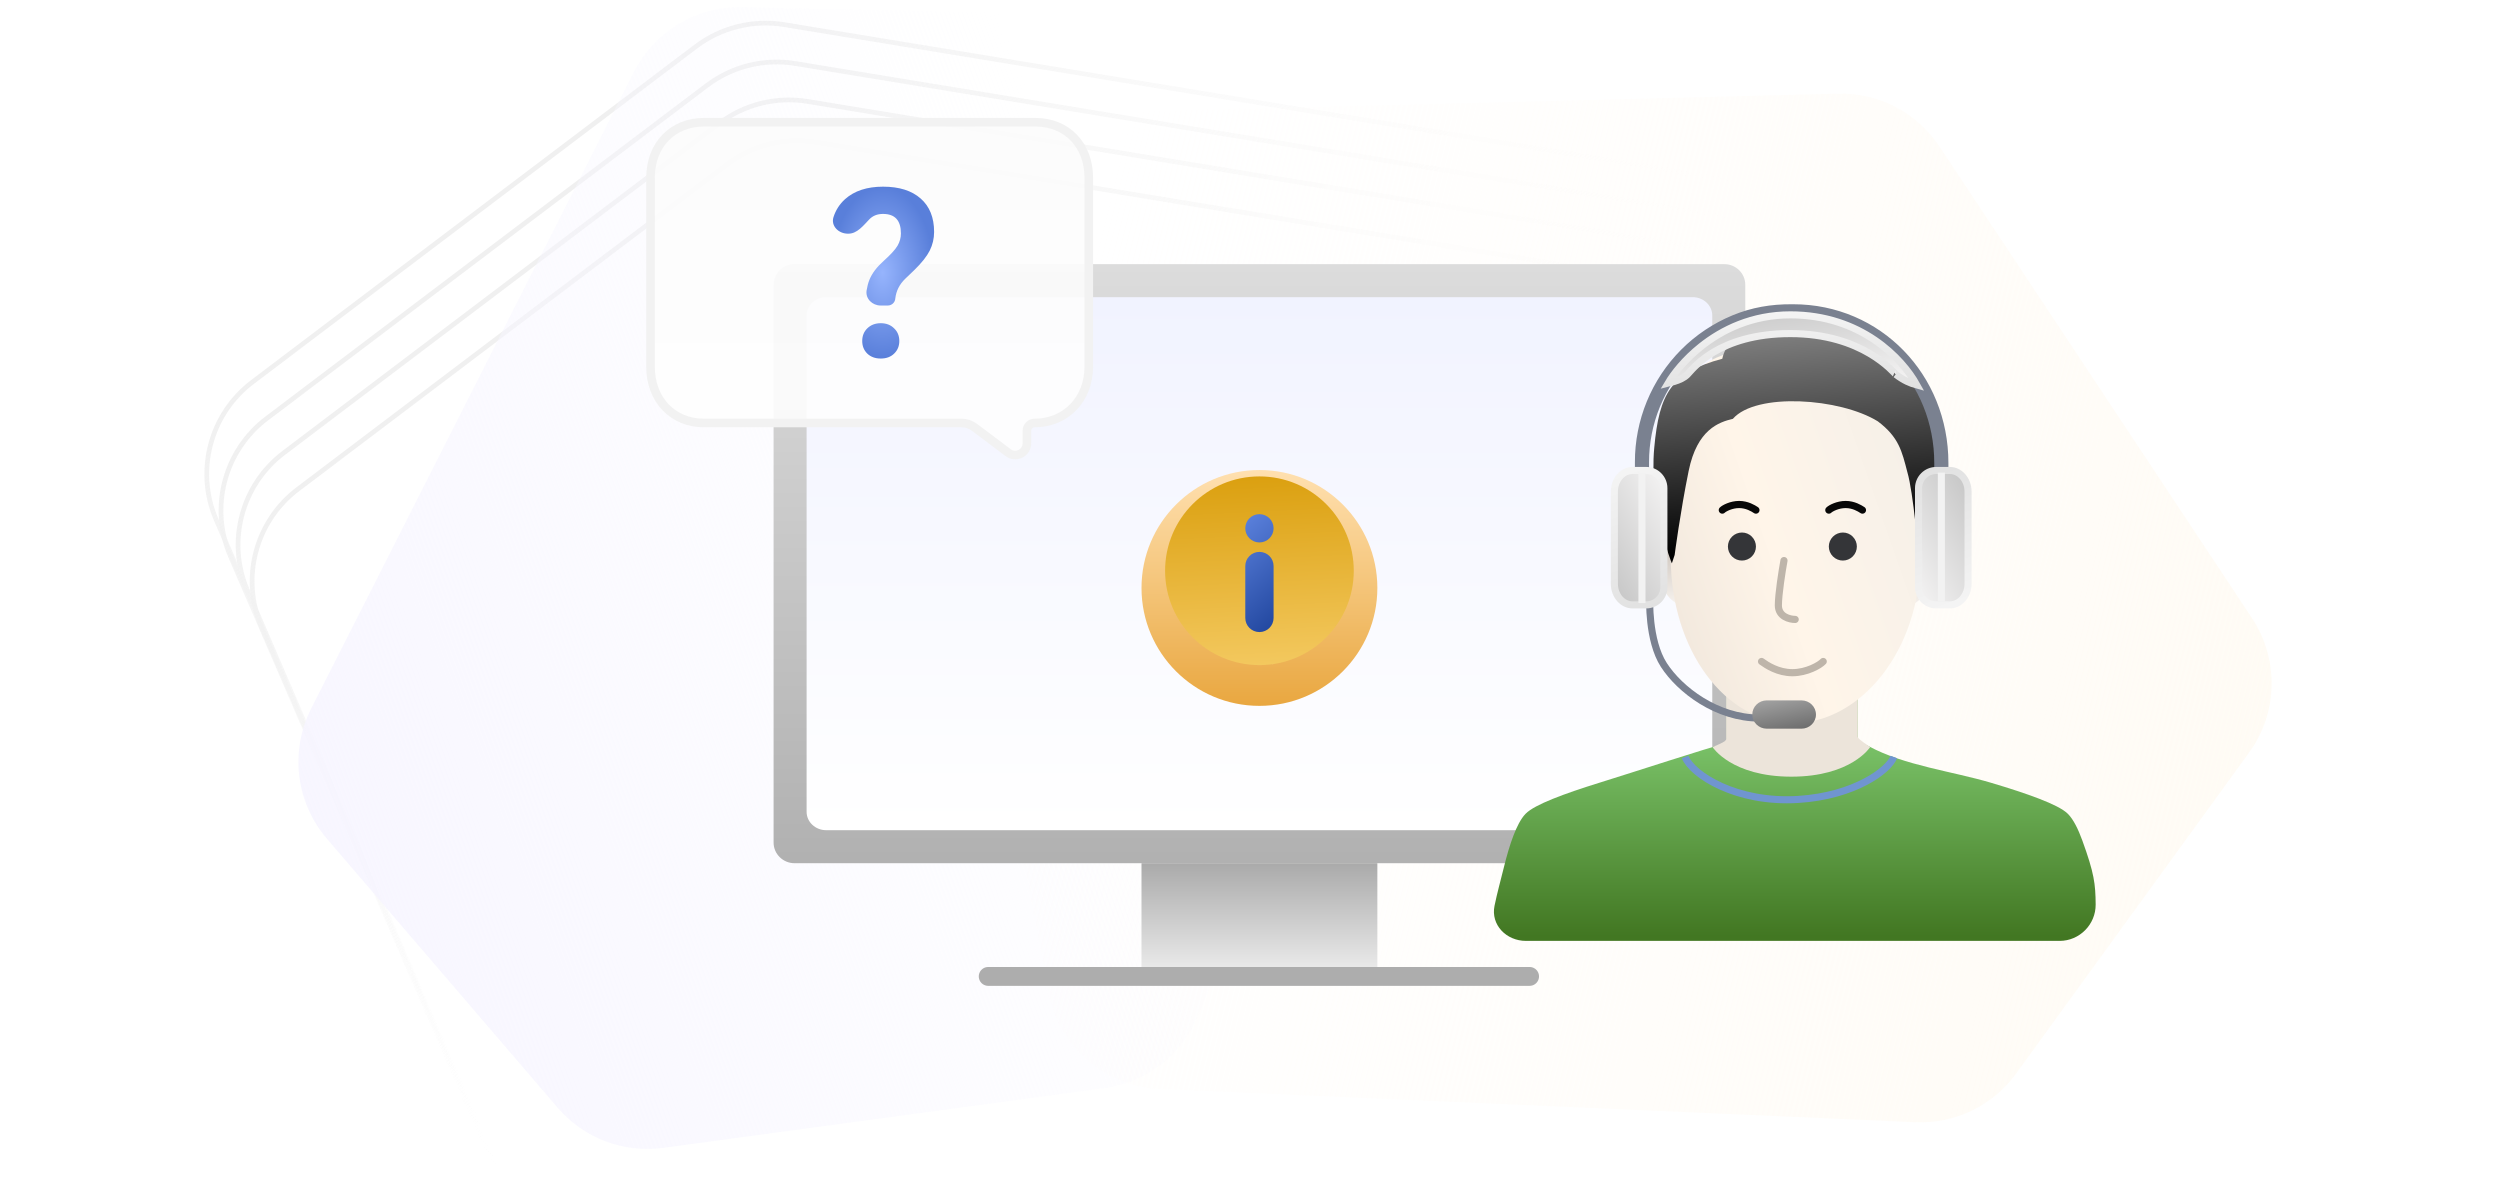 <svg width="530" height="250" viewBox="0 0 530 250" fill="none" xmlns="http://www.w3.org/2000/svg">
<g clip-path="url(#clip0_2633_7195)">
<path d="M363.519 294.342L387.12 80.507C388.549 67.559 379.596 55.756 366.742 53.643L171.239 21.509C164.616 20.42 157.836 22.096 152.483 26.146L60.189 95.978C51.189 102.788 48.005 114.864 52.478 125.226L120.005 281.657C123.53 289.824 131.205 295.438 140.056 296.325L336.724 316.033C350.092 317.372 362.045 307.696 363.519 294.342Z" stroke="url(#paint0_linear_2633_7195)"/>
<path d="M361.443 282.372L385.46 64.767C386.889 51.819 377.936 40.016 365.082 37.903L166.278 5.226C159.655 4.137 152.875 5.814 147.522 9.864L53.552 80.963C44.552 87.773 41.368 99.849 45.841 110.211L114.535 269.346C118.06 277.513 125.735 283.128 134.586 284.015L334.648 304.062C348.016 305.401 359.969 295.726 361.443 282.372Z" stroke="url(#paint1_linear_2633_7195)"/>
<path d="M362.626 288.879L386.476 72.791C387.905 59.843 378.951 48.041 366.097 45.928L168.622 13.469C161.999 12.38 155.219 14.057 149.866 18.107L56.571 88.696C47.571 95.506 44.387 107.582 48.86 117.944L117.084 275.991C120.609 284.158 128.284 289.772 137.135 290.659L335.831 310.569C349.199 311.909 361.152 302.233 362.626 288.879Z" stroke="url(#paint2_linear_2633_7195)"/>
<path d="M363.145 299.816L386.44 88.75C387.87 75.802 378.916 64 366.062 61.887L172.987 30.151C166.363 29.062 159.583 30.739 154.23 34.789L63.168 103.689C54.168 110.498 50.984 122.575 55.457 132.936L122.126 287.38C125.651 295.547 133.326 301.162 142.177 302.049L336.35 321.506C349.718 322.845 361.672 313.169 363.145 299.816Z" stroke="url(#paint3_linear_2633_7195)"/>
<path d="M302.492 4.603L157.224 1.531C147.616 1.328 138.742 6.65 134.396 15.222L65.968 150.215C61.396 159.234 62.708 170.119 69.291 177.794L118.231 234.853C123.751 241.289 132.158 244.489 140.561 243.351L234.194 230.673C243.094 229.467 250.664 223.581 254.024 215.252L325.148 38.951C331.692 22.728 319.981 4.973 302.492 4.603Z" fill="url(#paint4_linear_2633_7195)"/>
<path d="M192.909 53.86L222.338 210.51C224.483 221.926 234.207 230.361 245.811 230.87L406.068 237.91C414.455 238.278 422.466 234.413 427.398 227.619L476.812 159.537C482.939 151.095 483.181 139.737 477.419 131.042L411.143 31.034C406.387 23.858 398.274 19.633 389.667 19.852L216.842 24.253C201.449 24.645 190.065 38.726 192.909 53.86Z" fill="url(#paint5_linear_2633_7195)"/>
<path d="M365.554 56H168.446C165.991 56 164 57.961 164 60.379V178.621C164 181.039 165.991 183 168.446 183H365.554C368.009 183 370 181.039 370 178.621V60.379C370 57.961 368.009 56 365.554 56Z" fill="url(#paint6_linear_2633_7195)"/>
<path d="M358.856 63H175.144C172.855 63 171 64.745 171 66.897V172.103C171 174.255 172.855 176 175.144 176H358.856C361.145 176 363 174.255 363 172.103V66.897C363 64.745 361.145 63 358.856 63Z" fill="url(#paint7_linear_2633_7195)"/>
<path d="M292 183H242V209H292V183Z" fill="url(#paint8_linear_2633_7195)"/>
<path d="M209.5 207H324.272" stroke="#ADADAD" stroke-width="4" stroke-miterlimit="10" stroke-linecap="round"/>
<g filter="url(#filter0_d_2633_7195)">
<circle cx="267" cy="121" r="25" fill="url(#paint9_linear_2633_7195)"/>
</g>
<circle cx="267" cy="121" r="20" fill="url(#paint10_linear_2633_7195)"/>
<path fill-rule="evenodd" clip-rule="evenodd" d="M267 115C268.657 115 270 113.657 270 112C270 110.343 268.657 109 267 109C265.343 109 264 110.343 264 112C264 113.657 265.343 115 267 115ZM267 117C265.343 117 264 118.343 264 120V131C264 132.657 265.343 134 267 134C268.657 134 270 132.657 270 131V120C270 118.343 268.657 117 267 117Z" fill="url(#paint11_linear_2633_7195)"/>
<path d="M203.844 89.673H149.242C142.644 89.673 137.911 84.781 137.911 77.737V37.703C137.911 34.16 139.112 31.22 141.097 29.171C143.082 27.123 145.9 25.911 149.242 25.911H219.49C222.832 25.911 225.651 27.123 227.635 29.171C229.621 31.22 230.822 34.16 230.822 37.703V77.737C230.822 84.629 225.95 89.673 219.345 89.673C218.439 89.673 217.705 90.407 217.705 91.313V93.98C217.705 96.03 215.363 97.198 213.726 95.965L206.583 90.589C205.793 89.995 204.832 89.673 203.844 89.673Z" fill="url(#paint12_linear_2633_7195)" fill-opacity="0.9" stroke="#F2F2F2" stroke-width="1.822"/>
<path d="M186.703 64.771C184.932 64.771 183.442 63.324 183.72 61.575C183.858 60.714 184.058 59.959 184.321 59.31C184.871 57.955 185.874 56.625 187.33 55.319C188.802 53.997 189.78 52.927 190.266 52.111C190.751 51.279 190.993 50.405 190.993 49.491C190.993 46.732 189.732 45.353 187.208 45.353C186.011 45.353 185.049 45.728 184.321 46.479V46.479C183.029 47.812 181.724 49.54 179.868 49.54H179.748C177.777 49.54 176.096 47.889 176.704 46.014C177.19 44.517 178.006 43.251 179.153 42.219C181.126 40.456 183.811 39.574 187.208 39.574C190.638 39.574 193.298 40.415 195.191 42.096C197.084 43.761 198.03 46.12 198.03 49.173C198.03 50.56 197.723 51.874 197.108 53.115C196.493 54.34 195.417 55.703 193.881 57.204L191.915 59.09C190.686 60.282 189.982 61.677 189.805 63.277V63.277C189.75 64.117 189.053 64.771 188.211 64.771H186.703ZM182.792 72.288C182.792 71.194 183.156 70.296 183.884 69.594C184.628 68.876 185.575 68.517 186.723 68.517C187.872 68.517 188.81 68.876 189.538 69.594C190.282 70.296 190.654 71.194 190.654 72.288C190.654 73.365 190.29 74.255 189.562 74.957C188.85 75.659 187.904 76.01 186.723 76.01C185.542 76.01 184.588 75.659 183.86 74.957C183.148 74.255 182.792 73.365 182.792 72.288Z" fill="url(#paint13_radial_2633_7195)"/>
<g clip-path="url(#clip1_2633_7195)">
<path d="M403.365 128.74C403.365 128.74 406.445 128.74 408.156 125.454C409.867 122.167 411.75 112.49 411.75 110.664C411.75 109.203 410.911 107.041 408.396 107.91" fill="url(#paint14_linear_2633_7195)"/>
<path d="M357.721 128.573C357.721 128.573 354.641 128.573 352.93 125.287C351.218 122 349.336 112.323 349.336 110.497C349.336 108.114 351.15 107.56 352.69 107.743" fill="url(#paint15_linear_2633_7195)"/>
<path fill-rule="evenodd" clip-rule="evenodd" d="M366.065 144.634L393.87 147.032V156.726C394.045 157.347 395.094 157.613 396.232 158.229C403.748 162.299 413.928 163.517 422.141 165.959C425.969 167.098 429.523 168.251 432.349 169.347C433.761 169.894 435.006 170.433 436.019 170.954C437.014 171.466 437.856 171.996 438.403 172.546C439.587 173.737 440.595 175.825 441.454 178.188C443.971 185.113 444.245 187.394 444.28 191.745C444.314 195.973 440.868 199.47 436.639 199.47C398.926 199.47 361.212 199.47 323.498 199.47C319.357 199.47 316.008 196.089 316.838 192.032C317.397 189.3 318.152 186.6 318.837 183.811C319.421 181.434 320.09 179.129 320.832 177.183C321.564 175.266 322.407 173.588 323.386 172.56C323.912 172.007 324.724 171.475 325.68 170.962C326.654 170.439 327.85 169.9 329.205 169.352C331.917 168.255 335.328 167.102 339 165.963C346.751 163.559 361.74 158.645 365.767 157.609C366.067 157.327 366.083 157.163 366.072 157.073L366.065 157.017V144.634Z" fill="url(#paint16_linear_2633_7195)"/>
<path d="M363.068 158.391C363.688 158.116 365.34 157.41 365.647 157.134C365.948 156.864 365.964 156.706 365.954 156.62L365.947 156.566V146.434L393.861 146.996V156.288C394.159 156.883 395.924 157.938 396.471 158.391C396.471 158.391 392.482 164.654 379.77 164.654C367.057 164.654 363.068 158.391 363.068 158.391Z" fill="#ECE4DA"/>
<path d="M357.241 160.479C358.74 164.228 368.064 170.3 381.235 169.477C393.233 168.727 400.481 163.228 401.481 160.479" stroke="#7095D0" stroke-width="1.5"/>
<path d="M407.122 118.113C407.122 137.872 394.436 153.308 380.119 153.308C365.802 153.308 354.196 137.872 354.196 118.113C354.196 111.381 350.774 96.989 353.116 89.045C357.649 73.67 370.68 73.392 380.119 73.392C389.214 73.392 403.575 74.326 408.202 89.045C410.858 97.495 408.202 110.287 407.122 118.113Z" fill="url(#paint17_linear_2633_7195)"/>
<path d="M371.389 113.768C372.55 114.929 372.55 116.807 371.389 117.968C370.227 119.13 368.35 119.13 367.188 117.968C366.027 116.807 366.027 114.929 367.188 113.768C368.35 112.606 370.259 112.606 371.389 113.768Z" fill="#343538"/>
<path d="M373.448 140.234C374.538 141.026 376.935 142.611 379.985 142.611C383.036 142.611 385.796 141.026 386.522 140.234" stroke="#BEB5AA" stroke-width="1.518" stroke-miterlimit="10" stroke-linecap="round"/>
<path d="M378.202 118.839C377.806 121.018 377.014 125.971 377.014 128.348C377.014 130.725 379.391 131.319 380.579 131.319" stroke="#BEB5AA" stroke-width="1.518" stroke-miterlimit="10" stroke-linecap="round"/>
<path d="M394.842 108.143C394.248 107.747 392.941 106.954 391.277 106.954C389.613 106.954 388.107 107.747 387.711 108.143" stroke="#070707" stroke-width="1.518" stroke-miterlimit="10" stroke-linecap="round"/>
<path d="M372.259 108.143C371.665 107.747 370.358 106.954 368.694 106.954C367.03 106.954 365.524 107.747 365.128 108.143" stroke="#070707" stroke-width="1.518" stroke-miterlimit="10" stroke-linecap="round"/>
<path d="M392.783 113.768C393.945 114.929 393.945 116.807 392.783 117.968C391.622 119.13 389.744 119.13 388.583 117.968C387.421 116.807 387.421 114.929 388.583 113.768C389.744 112.606 391.653 112.606 392.783 113.768Z" fill="#343538"/>
<path d="M355.026 117.651L354.432 119.434C354.432 119.434 349.554 107.46 350.698 94.956C351.757 83.38 354.262 78.979 365.129 76.052C367.368 65.355 389.922 68.891 392.864 70.123C395.805 71.356 404.794 74.526 408.553 83.156C414.927 98.302 407.322 118.84 407.322 118.84L406.728 117.651C406.728 117.651 405.659 104.466 404.351 100.063C403.207 95.66 402.568 92.691 398.093 89.32C390.088 84.371 372.26 83.156 367.368 88.792C364.427 89.496 359.795 91.017 357.997 99.823C356.2 108.629 355.026 117.651 355.026 117.651Z" fill="url(#paint18_linear_2633_7195)"/>
</g>
<path d="M349.742 126.736C349.742 126.736 349.345 135.734 352.741 140.983C356.137 146.232 363.979 152.231 372.987 152.231" stroke="#7A8190" stroke-width="1.5"/>
<path d="M348.099 100.303L348.099 98.006C348.089 93.771 348.911 89.577 350.517 85.664C352.123 81.751 354.482 78.197 357.458 75.206C360.434 72.216 363.968 69.848 367.857 68.24C371.745 66.632 375.637 65.979 379.841 66.001H380.157C397.828 66.001 411.563 80.228 411.563 98.17V100.468" stroke="#7A8190" stroke-width="2.999" stroke-miterlimit="10"/>
<path d="M346.102 99.742H348.992C351.063 99.742 352.742 101.421 352.742 103.492V124.487C352.742 126.557 351.063 128.236 348.992 128.236H346.102C345.115 128.236 344.146 127.793 343.413 126.967C342.679 126.138 342.25 124.994 342.244 123.783V104.221C342.244 103.621 342.348 103.028 342.549 102.477C342.75 101.927 343.043 101.432 343.406 101.02C343.77 100.607 344.196 100.286 344.658 100.069C345.119 99.852 345.61 99.742 346.102 99.742Z" fill="url(#paint19_linear_2633_7195)" stroke="url(#paint20_linear_2633_7195)" stroke-width="1.5"/>
<path d="M374.555 154.48H381.917C383.611 154.48 384.984 153.137 384.984 151.481C384.984 149.824 383.611 148.481 381.917 148.481H374.555C372.861 148.481 371.487 149.824 371.487 151.481C371.487 153.137 372.861 154.48 374.555 154.48Z" fill="url(#paint21_linear_2633_7195)"/>
<path d="M348.099 127.841V100.108" stroke="#F2F2F2" stroke-width="1.5" stroke-miterlimit="10"/>
<path d="M413.369 128.236H410.479C408.408 128.236 406.73 126.557 406.73 124.487V103.492C406.73 101.421 408.408 99.742 410.479 99.742H413.369C414.36 99.742 415.332 100.188 416.065 101.02C416.801 101.854 417.227 103.005 417.227 104.221V123.757C417.227 124.358 417.123 124.951 416.922 125.501C416.721 126.052 416.428 126.546 416.065 126.959C415.702 127.371 415.275 127.692 414.814 127.909C414.352 128.126 413.862 128.236 413.369 128.236Z" fill="url(#paint22_linear_2633_7195)" stroke="url(#paint23_linear_2633_7195)" stroke-width="1.5"/>
<path d="M411.563 127.522L411.563 100.194" stroke="#F2F2F2" stroke-width="1.5" stroke-miterlimit="10"/>
<path d="M357.69 79.421C357.003 80.109 356.009 80.544 354.923 80.876C354.489 81.009 354.058 81.12 353.639 81.227C354.811 79.247 357.145 76.233 360.623 73.46C365.11 69.882 371.446 66.75 379.558 66.75C394.539 66.75 403.233 75.98 406.366 81.628C405.067 81.276 403.553 80.644 401.902 79.36C401.909 79.365 401.913 79.368 401.913 79.368C401.914 79.368 401.89 79.345 401.823 79.275C401.8 79.251 401.773 79.223 401.743 79.191C401.68 79.126 401.603 79.045 401.519 78.958C401.261 78.692 400.902 78.332 400.437 77.912C399.507 77.071 398.156 75.99 396.34 74.924C392.703 72.788 387.223 70.722 379.558 70.722C371.905 70.722 366.71 72.602 363.272 74.657C360.387 76.383 358.742 78.242 358.008 79.072C357.871 79.227 357.766 79.346 357.69 79.421Z" fill="url(#paint24_linear_2633_7195)" stroke="url(#paint25_linear_2633_7195)" stroke-width="1.5"/>
</g>
<defs>
<filter id="filter0_d_2633_7195" x="236.535" y="94.178" width="60.931" height="60.931" filterUnits="userSpaceOnUse" color-interpolation-filters="sRGB">
<feFlood flood-opacity="0" result="BackgroundImageFix"/>
<feColorMatrix in="SourceAlpha" type="matrix" values="0 0 0 0 0 0 0 0 0 0 0 0 0 0 0 0 0 0 127 0" result="hardAlpha"/>
<feOffset dy="3.644"/>
<feGaussianBlur stdDeviation="2.733"/>
<feComposite in2="hardAlpha" operator="out"/>
<feColorMatrix type="matrix" values="0 0 0 0 0 0 0 0 0 0 0 0 0 0 0 0 0 0 0.1 0"/>
<feBlend mode="normal" in2="BackgroundImageFix" result="effect1_dropShadow_2633_7195"/>
<feBlend mode="normal" in="SourceGraphic" in2="effect1_dropShadow_2633_7195" result="shape"/>
</filter>
<linearGradient id="paint0_linear_2633_7195" x1="102.356" y1="64.795" x2="190.209" y2="187.589" gradientUnits="userSpaceOnUse">
<stop stop-color="#F0F0F0"/>
<stop offset="1" stop-color="white" stop-opacity="0"/>
</linearGradient>
<linearGradient id="paint1_linear_2633_7195" x1="96.554" y1="49.167" x2="185.671" y2="173.728" gradientUnits="userSpaceOnUse">
<stop stop-color="#F0F0F0"/>
<stop offset="1" stop-color="white" stop-opacity="0"/>
</linearGradient>
<linearGradient id="paint2_linear_2633_7195" x1="99.237" y1="57.147" x2="187.845" y2="180.996" gradientUnits="userSpaceOnUse">
<stop stop-color="#F0F0F0"/>
<stop offset="1" stop-color="white" stop-opacity="0"/>
</linearGradient>
<linearGradient id="paint3_linear_2633_7195" x1="104.72" y1="72.957" x2="191.644" y2="194.452" gradientUnits="userSpaceOnUse">
<stop stop-color="#F0F0F0"/>
<stop offset="1" stop-color="white" stop-opacity="0"/>
</linearGradient>
<linearGradient id="paint4_linear_2633_7195" x1="54.29" y1="212.957" x2="261.496" y2="136.084" gradientUnits="userSpaceOnUse">
<stop stop-color="#F6F4FF"/>
<stop offset="1" stop-color="#F9F9FF" stop-opacity="0"/>
</linearGradient>
<linearGradient id="paint5_linear_2633_7195" x1="505.036" y1="91.065" x2="237.259" y2="24.279" gradientUnits="userSpaceOnUse">
<stop stop-color="#FFFBF4"/>
<stop offset="1" stop-color="#FFFCF9" stop-opacity="0"/>
</linearGradient>
<linearGradient id="paint6_linear_2633_7195" x1="348.576" y1="-14.013" x2="348.576" y2="202.538" gradientUnits="userSpaceOnUse">
<stop stop-color="#F4F4F4"/>
<stop offset="1" stop-color="#AAAAAA"/>
</linearGradient>
<linearGradient id="paint7_linear_2633_7195" x1="267" y1="63" x2="267" y2="176" gradientUnits="userSpaceOnUse">
<stop stop-color="#F1F3FF"/>
<stop offset="1" stop-color="white"/>
</linearGradient>
<linearGradient id="paint8_linear_2633_7195" x1="286.231" y1="209" x2="286.231" y2="183" gradientUnits="userSpaceOnUse">
<stop stop-color="#F4F4F4"/>
<stop offset="1" stop-color="#AAAAAA"/>
</linearGradient>
<linearGradient id="paint9_linear_2633_7195" x1="267" y1="96" x2="267" y2="146" gradientUnits="userSpaceOnUse">
<stop stop-color="#FFE0B0"/>
<stop offset="0.502" stop-color="#F4C478"/>
<stop offset="1" stop-color="#E9A740"/>
</linearGradient>
<linearGradient id="paint10_linear_2633_7195" x1="267" y1="101" x2="268.905" y2="140.909" gradientUnits="userSpaceOnUse">
<stop stop-color="#DBA010"/>
<stop offset="1" stop-color="#F3C85E"/>
<stop offset="1" stop-color="#FFDA80"/>
</linearGradient>
<linearGradient id="paint11_linear_2633_7195" x1="269.374" y1="134.277" x2="255.2" y2="118.276" gradientUnits="userSpaceOnUse">
<stop stop-color="#21469E"/>
<stop offset="1" stop-color="#597FDA"/>
</linearGradient>
<linearGradient id="paint12_linear_2633_7195" x1="184.366" y1="25" x2="184.366" y2="100.786" gradientUnits="userSpaceOnUse">
<stop stop-color="#FCFCFC"/>
<stop offset="1" stop-color="white"/>
</linearGradient>
<radialGradient id="paint13_radial_2633_7195" cx="0" cy="0" r="1" gradientUnits="userSpaceOnUse" gradientTransform="translate(187.099 57.792) rotate(90) scale(18.218 10.931)">
<stop stop-color="#96B4FD"/>
<stop offset="1" stop-color="#597FDA"/>
</radialGradient>
<linearGradient id="paint14_linear_2633_7195" x1="407.816" y1="128.898" x2="407.816" y2="107.682" gradientUnits="userSpaceOnUse">
<stop stop-color="#F8F4F0"/>
<stop offset="1" stop-color="#B3A89E"/>
</linearGradient>
<linearGradient id="paint15_linear_2633_7195" x1="353.787" y1="128.73" x2="353.787" y2="107.682" gradientUnits="userSpaceOnUse">
<stop stop-color="#F8F4F0"/>
<stop offset="1" stop-color="#B3A89E"/>
</linearGradient>
<linearGradient id="paint16_linear_2633_7195" x1="384.476" y1="198.414" x2="384.476" y2="144.562" gradientUnits="userSpaceOnUse">
<stop stop-color="#427722"/>
<stop offset="1" stop-color="#8BD97E"/>
</linearGradient>
<linearGradient id="paint17_linear_2633_7195" x1="331.254" y1="131.936" x2="421.248" y2="100.425" gradientUnits="userSpaceOnUse">
<stop stop-color="#E6DDD3"/>
<stop offset="0.495" stop-color="#FFF5E9"/>
<stop offset="1" stop-color="#F2EEE8"/>
</linearGradient>
<linearGradient id="paint18_linear_2633_7195" x1="376.42" y1="116.462" x2="371.153" y2="53.264" gradientUnits="userSpaceOnUse">
<stop/>
<stop offset="1" stop-color="#B0B0B0"/>
</linearGradient>
<linearGradient id="paint19_linear_2633_7195" x1="362.098" y1="106.344" x2="337.626" y2="120.497" gradientUnits="userSpaceOnUse">
<stop stop-color="#FFFEFE"/>
<stop offset="1" stop-color="#C4C4C4"/>
</linearGradient>
<linearGradient id="paint20_linear_2633_7195" x1="347.493" y1="98.993" x2="372.327" y2="168.204" gradientUnits="userSpaceOnUse">
<stop stop-color="#F4F4F4"/>
<stop offset="1" stop-color="#C4C4C4"/>
</linearGradient>
<linearGradient id="paint21_linear_2633_7195" x1="372.633" y1="147.369" x2="374.468" y2="156.692" gradientUnits="userSpaceOnUse">
<stop stop-color="#AAAAAA"/>
<stop offset="1" stop-color="#696969"/>
</linearGradient>
<linearGradient id="paint22_linear_2633_7195" x1="397.373" y1="121.635" x2="421.845" y2="107.481" gradientUnits="userSpaceOnUse">
<stop stop-color="#FFFEFE"/>
<stop offset="1" stop-color="#C4C4C4"/>
</linearGradient>
<linearGradient id="paint23_linear_2633_7195" x1="411.978" y1="128.986" x2="387.144" y2="59.774" gradientUnits="userSpaceOnUse">
<stop stop-color="#F4F4F4"/>
<stop offset="1" stop-color="#C4C4C4"/>
</linearGradient>
<linearGradient id="paint24_linear_2633_7195" x1="403.022" y1="85.782" x2="399.498" y2="59.312" gradientUnits="userSpaceOnUse">
<stop stop-color="#FFFEFE"/>
<stop offset="1" stop-color="#C4C4C4"/>
</linearGradient>
<linearGradient id="paint25_linear_2633_7195" x1="379.968" y1="66" x2="381.839" y2="109.383" gradientUnits="userSpaceOnUse">
<stop stop-color="#F4F4F4"/>
<stop offset="1" stop-color="#C4C4C4"/>
</linearGradient>
<clipPath id="clip0_2633_7195">
<rect width="530" height="250" fill="white"/>
</clipPath>
<clipPath id="clip1_2633_7195">
<rect width="129.058" height="130.576" fill="white" transform="translate(316 68.999)"/>
</clipPath>
</defs>
</svg>
